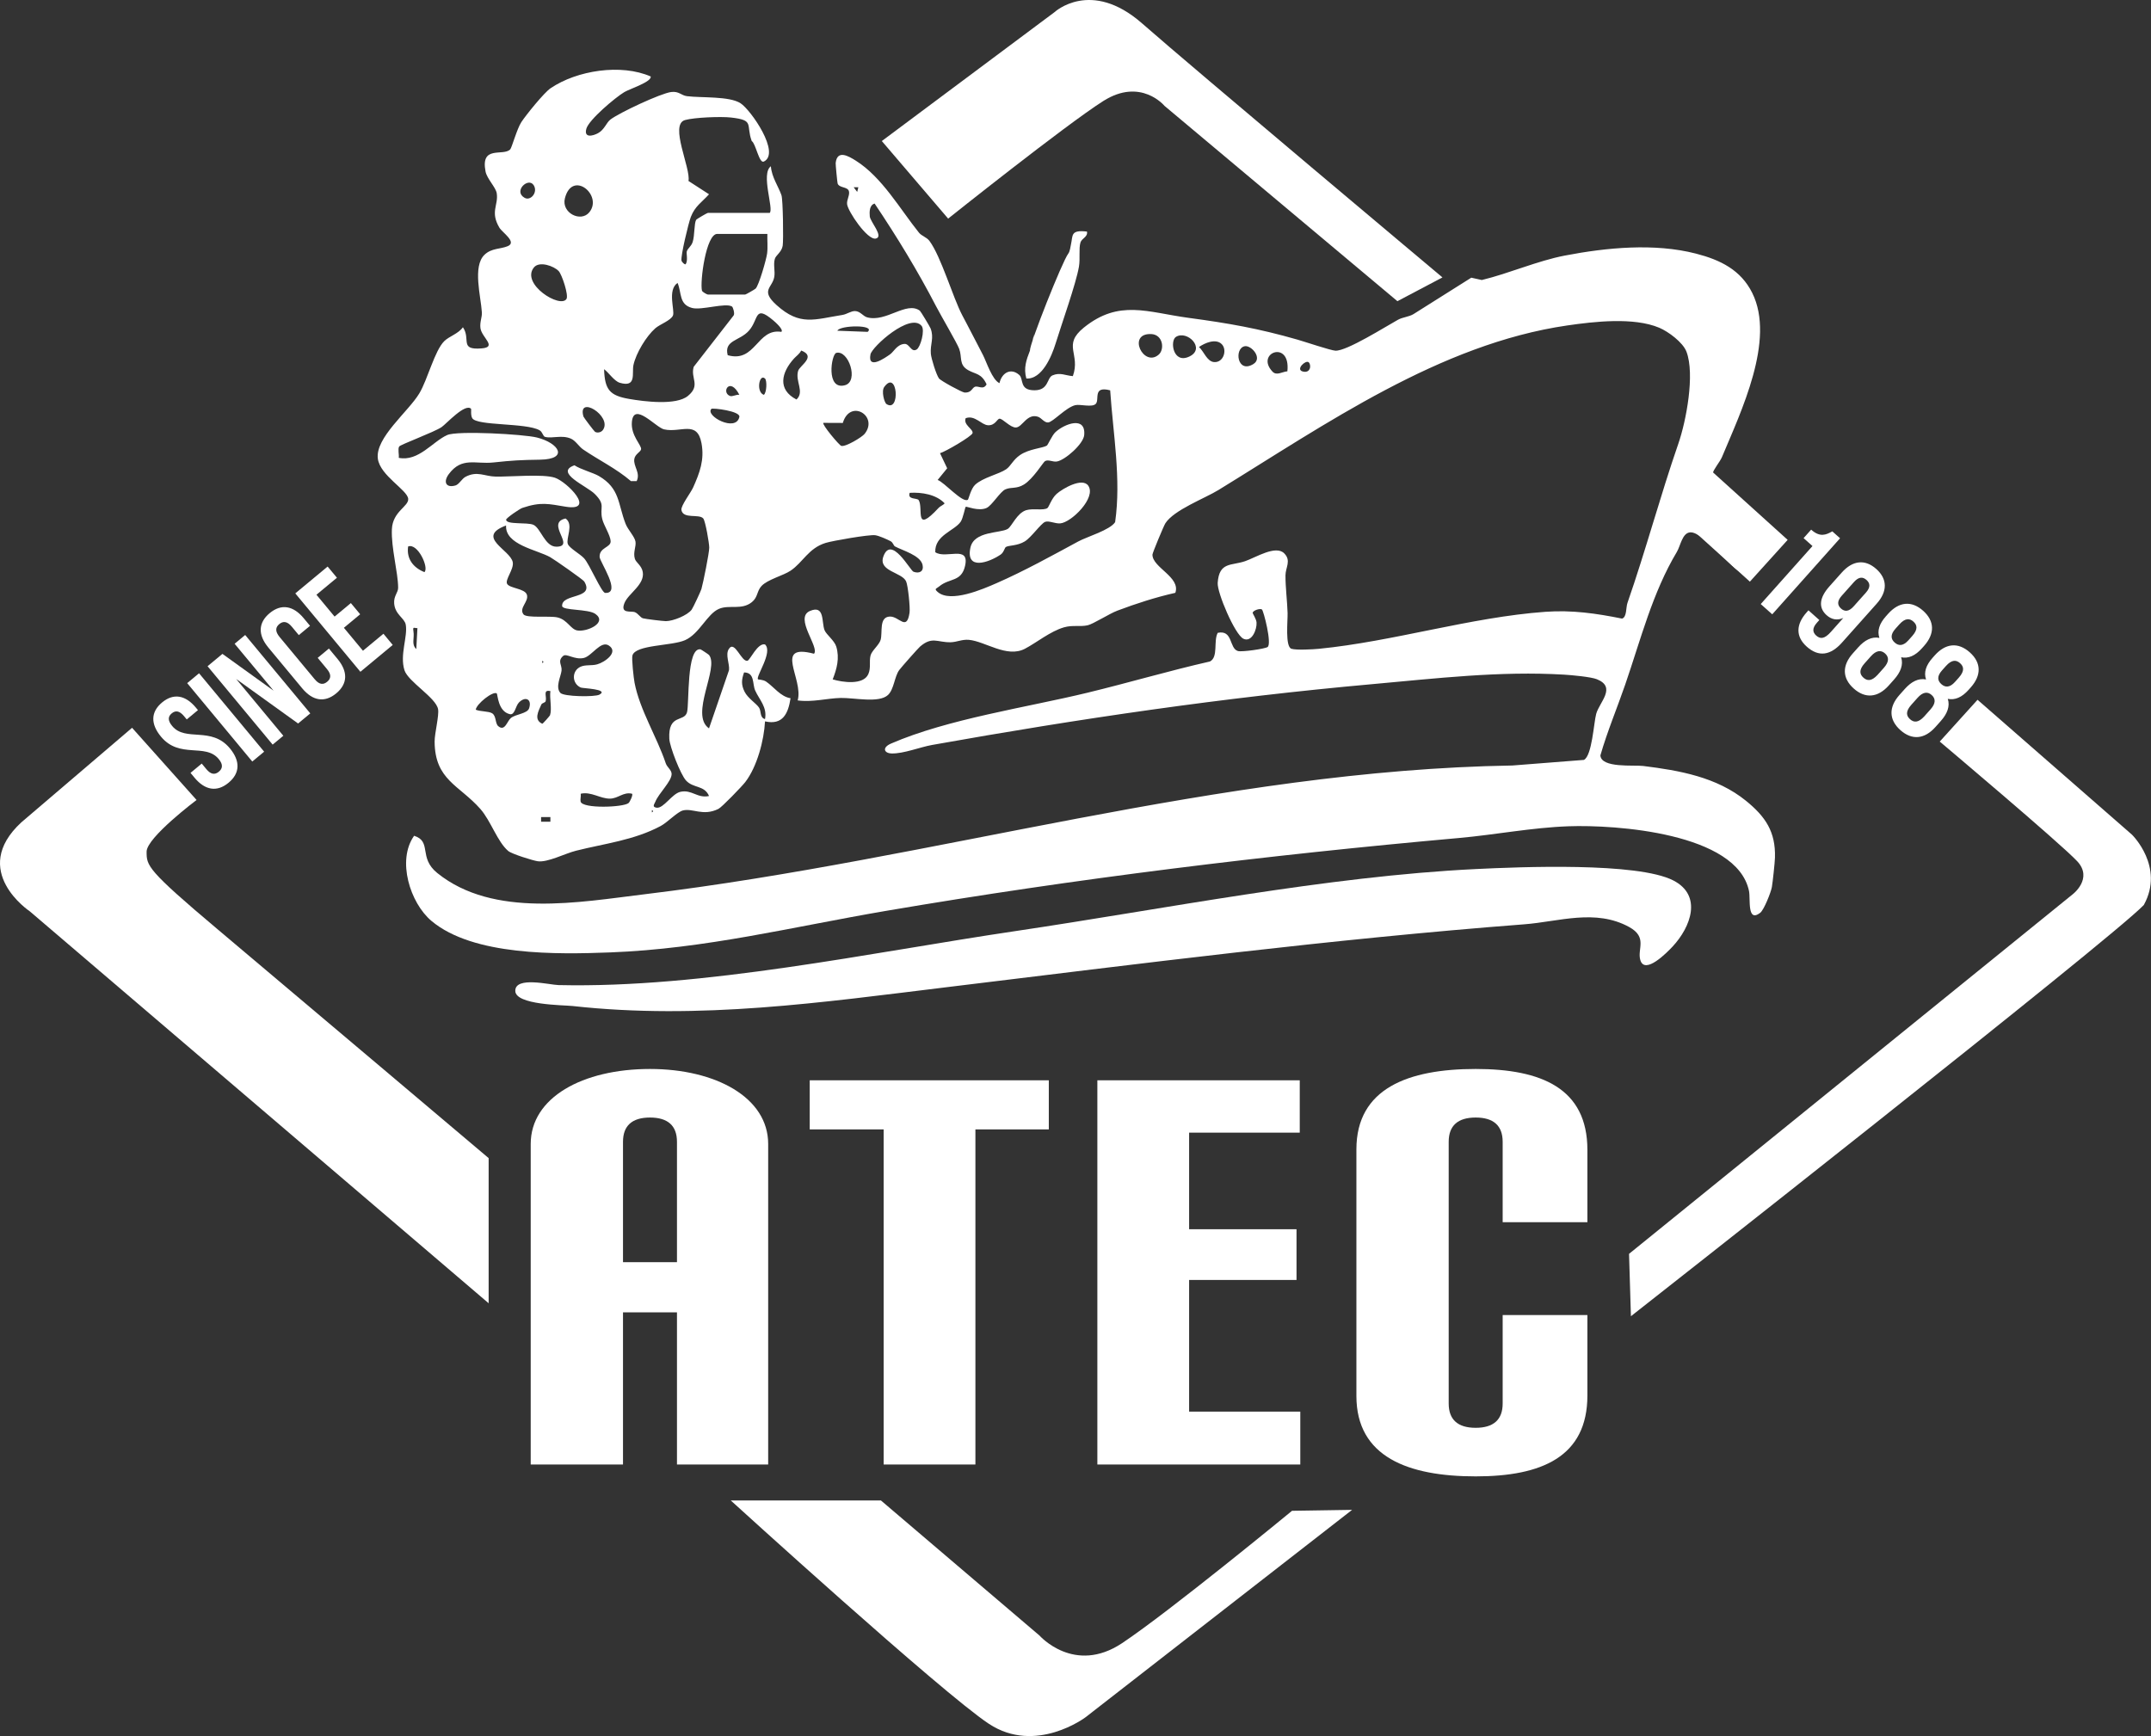 <?xml version="1.0" encoding="UTF-8" standalone="no"?>
<svg xmlns="http://www.w3.org/2000/svg" xmlns:xlink="http://www.w3.org/1999/xlink" xmlns:serif="http://www.serif.com/" width="100%" height="100%" viewBox="0 0 5680 4586" version="1.1" xml:space="preserve" style="fill-rule:evenodd;clip-rule:evenodd;stroke-linejoin:round;stroke-miterlimit:2;">
  <rect x="0" y="0" width="5680" height="4586" fill="#333333" stroke="none"/>
  <path d="M1453.4,2157.9l-24.583,-0l0,12.252l24.583,0l0,-12.252Zm268.008,-18.516l0,6.159c4.011,-2.057 4.011,-4.115 0,-6.159m-52.383,-43.086c-23.125,-5.547 -36.198,12.643 -58.333,12.943c-25.456,0.338 -49.844,-19.245 -77.187,-12.956c0.963,6.615 -1.641,15.104 -0.274,20.794c4.622,19.193 112.93,15.417 126.576,3.815c3.515,-2.994 12.382,-21.757 9.218,-24.596m-357.356,-264.935c-9.779,-7.096 -53.829,27.878 -55.352,43.047c11.927,5.117 33.633,3.659 43.073,9.336c11.601,6.979 7.708,26.888 16.38,34.18c17.63,14.804 23.36,-13.607 33.229,-21.589c12.761,-10.325 43.555,-11.458 48.229,-25.729c8.073,-24.661 -10.533,-32.513 -27.252,-14.896c-8.659,9.128 -10.547,33.386 -23.555,30.482c-31.862,-7.109 -31.966,-52.8 -34.752,-54.831m141.731,-6.133c-20.859,-4.466 -8.997,13.881 -12.448,26.459c-1.237,4.531 -9.492,4.479 -11.575,9.179c-7.721,17.526 -20.482,40.105 2.526,50.56c1.38,0.625 20.026,-20.95 20.508,-22.395c5.56,-16.889 -1.68,-45.053 0.989,-63.803m566.732,73.894c6.068,-31.81 -14.883,-50.677 -26.016,-75.56c-7.747,-17.305 -0.559,-47.383 -29.309,-47.617c-6.836,19.192 -7.956,32.226 1.354,50.95c8.515,17.136 30.377,30.547 38.047,41.745c6.536,9.557 1.38,26.823 15.924,30.482m-588.255,-154.011l-0,6.159c3.997,-2.044 3.997,-4.101 -0,-6.159m47.695,84.727c8.919,10.247 91.406,11.354 103.334,4.7c26.25,-14.648 -44.102,-16.458 -49.258,-18.698c-23.998,-10.468 -24.518,-44.7 -0.026,-55.221c13.099,-5.612 28.502,-1.979 43.242,-6.042c20.091,-5.533 57.969,-32.33 30.638,-49.869c-21.38,-13.724 -44.675,28.294 -66.107,33.046c-24.57,5.443 -45.521,-12.981 -54.219,-5.481c-16.263,14.036 -2.5,24.127 -4.336,39.023c-1.953,15.938 -16.822,42.982 -3.268,58.542m-377.304,-170.938c-7.67,0.625 -12.878,-5.677 -10.586,7.826c3.307,19.505 -6.146,34.544 7.565,47.552l3.021,-55.378Zm18.437,-147.89c12.813,-10.912 -17.422,-77.644 -43.021,-67.722c-4.7,32.722 13.789,56.042 43.021,67.722m215.651,-123.19c-81.927,30.703 11.589,64.309 17.656,97.031c3.477,18.685 -21.198,46.302 -14.804,57.291c6.888,11.836 46.875,12.11 52.057,28.399c5.911,18.503 -21.602,34.622 -9.115,51.81c7.956,10.95 68.92,3.307 90.196,8.372c26.159,6.237 34.401,31.433 52.239,34.388c25.768,4.258 79.792,-20.547 47.787,-43.607c-19.349,-13.945 -87.409,-8.411 -87.982,-21.119c-1.537,-33.75 87.24,-17.305 58.346,-64.714c-2.968,-4.87 -79.101,-58.138 -89.843,-64.14c-35.482,-19.831 -119.558,-32.618 -116.537,-83.711m1142.41,-46.706c4.479,-4.831 11.497,-6.511 15.664,-11.81c-22.383,-23.568 -60.547,-29.635 -92.266,-27.708c-6.627,19.049 19.74,12.747 23.763,19.336c13.269,21.692 -13.203,91.614 52.839,20.182m-195.534,-195.326c37.422,-47.083 -38.359,-93.593 -57.669,-28.763l-51.328,-0.234c-4.597,4.101 41.992,59.492 47.343,60.859c11.667,2.995 54.675,-23.086 61.654,-31.862m-404.7,-65.963c-17.396,18.268 64.739,62.734 73.828,21.38c3.45,-15.651 -71.016,-24.336 -73.828,-21.38m-634.571,-0.065c-15.325,-16.068 -65.534,39.869 -77.982,48.32c-19.661,13.346 -108.763,45.99 -111.953,51.263c-3.958,6.51 0.17,21.263 -1.028,29.844c52.174,10.442 89.284,-42.904 127.773,-60.17c27.214,-12.2 202.5,-2.174 237.031,6.459c58.594,14.661 85.026,57.474 7.891,58.581c-51.445,0.742 -72.435,1.94 -123.242,7.369c-46.862,5.013 -82.891,-15.403 -117.24,30.586c-15.482,20.729 -7.773,37.435 17.526,30.104c9.545,-2.76 16.797,-17.76 26.602,-22.903c30.898,-16.198 50.43,-1.068 79.075,-0.508c39.258,0.768 125.977,-7.5 157.084,3.073c31.966,10.872 109.765,89.635 28.346,76.458c-45.013,-7.291 -65.286,-13.463 -114.544,3.164c-7.24,2.448 -42.748,26.849 -42.787,31.016c-0.156,14.167 56.211,6.185 72.331,13.776c19.18,9.036 30.065,57.474 59.987,57.643c53.047,0.313 -29.883,-62.383 24.557,-74.466c22.513,15.326 0.235,53.268 6.081,67.552c4.557,11.12 32.357,26.094 42.852,37.578c14.856,16.237 46.106,91.016 55.755,91.459c44.31,2.031 -14.154,-81.901 -14.714,-94.961c-1.106,-25.612 30.144,-24.597 29.115,-41.927c-0.938,-15.743 -18.177,-41.784 -22.123,-58.047c-7.76,-32.11 10,-36.524 -19.804,-66.446c-20.886,-20.976 -107.904,-56.484 -53.646,-75.703c16.901,11.12 49.453,19.649 64.193,28.203c56.25,32.67 50.286,73.373 70.833,126.302c6.003,15.508 23.919,33.881 26.12,46.81c2.265,13.256 -6.823,28.217 -1.615,45.677c2.969,9.935 17.93,17.566 20.86,34.831c5.677,33.568 -38.23,56.524 -48.451,82.24c-11.68,29.414 17.982,19.635 27.995,24.049c8.971,3.946 13.633,13.802 21.133,16.042c5.833,1.745 52.942,7.487 60.481,7.461c18.737,-0.078 56.849,-15.104 68.086,-30.508c3.646,-5 23.946,-48.385 25.664,-54.414c4.688,-16.471 20.547,-94.661 20.638,-109.219c0.066,-11.497 -10.169,-70.586 -15.82,-77.096c-11.094,-12.826 -53.164,2.487 -57.656,-22.331c-1.992,-10.989 24.713,-45.469 31.002,-59.609c17.37,-38.985 30.183,-72.709 22.032,-116.745c-11.459,-61.849 -55,-26.563 -98.907,-36.602c-21.562,-4.934 -79.44,-73.385 -84.843,-20.468c-3.776,36.836 26.354,62.552 24.179,73.242c-1.484,7.239 -15.976,12.344 -17.89,25.794c-2.748,19.401 16.966,36.211 6.25,58.112l-15.026,0.091c-38.776,-33.281 -84.31,-55.104 -126.107,-83.502c-11.445,-7.774 -19.922,-23.386 -32.747,-28.855c-24.206,-10.338 -48.698,0.443 -68.008,-4.557c-5.547,-1.432 -6.433,-12.864 -14.492,-17.435c-35.704,-20.26 -165.547,-11.067 -177.8,-32.031c-4.648,-7.943 -2.135,-23.646 -3.047,-24.596m327.318,60.755c6.276,3.581 16.289,1.588 20.937,-5.078c25.339,-36.393 -68.242,-93.711 -51.549,-35.3c0.69,2.448 28.411,39.128 30.612,40.378m1360.31,-109.636c-46.692,-12.239 -27.734,23.803 -37.773,35.404c-9.128,10.573 -41.393,0.664 -54.284,3.724c-24.974,5.925 -58.659,44.609 -71.875,45.729c-9.844,0.834 -17.669,-12.057 -26.588,-15.039c-29.336,-9.818 -41.342,27.891 -58.49,28.32c-15.026,0.378 -34.935,-23.932 -43.372,-23.203c-6.211,0.547 -11.146,18.256 -30.196,17.266c-17.604,-0.911 -34.896,-27.695 -58.997,-18.607c-7.031,17.578 20.378,28.789 18.19,39.336c-1.732,8.425 -72.2,49.388 -85.977,53.112l18.946,39.844l-25.183,30.859c17.318,5.664 65.808,61.836 79.857,52.188c1.81,-1.25 7.813,-28.946 19.102,-39.492c20.547,-19.206 62.851,-27.8 82.109,-41.081c12.149,-8.373 17.748,-24.61 36.498,-37.422c23.971,-16.393 58.88,-18.008 70.677,-24.831c2.942,-1.705 13.789,-27.317 22.825,-35.69c23.229,-21.497 80.612,-44.023 75.925,7.8c-2.149,23.776 -51.029,66.536 -72.383,69.804c-10.677,1.641 -22.787,-6.185 -31.185,-0.95c-4.909,3.073 -31.146,46.784 -55.703,61.784c-19.766,12.07 -33.203,5.898 -48.88,12.721c-13.685,5.951 -35.456,42.565 -49.493,49.023c-21.21,9.74 -53.007,-4.674 -55.247,-2.981c-1.654,1.25 -6.966,30.286 -13.19,39.336c-16.875,24.544 -69.023,35.546 -67.175,80.599c27.722,18.906 91.042,-19.948 78.777,35.638c-9.662,43.75 -41.433,31.927 -68.49,54.791c-7.435,6.289 -14.18,5.586 -3.958,14.518c33.997,29.727 119.153,-7.291 155.442,-23.203c73.659,-32.278 145.052,-71.94 216.159,-110.338c23.216,-12.539 83.451,-29.896 97.005,-50.847c16.342,-114.062 -5.403,-233.007 -13.073,-348.112m-979.166,11.888c-25.209,-49.14 -48.763,-6.341 -24.844,2.956c6.563,2.565 16.849,-4.492 24.844,-2.956m388.515,24.362c37.097,24.154 29.323,-93.541 -6.002,-45.078c-8.047,11.029 0.221,41.315 6.002,45.078m-320.833,-67.395c-15.286,-14.076 -24.219,36.158 -2.969,43.073c7.683,-6.602 8.503,-37.982 2.969,-43.073m1435.42,-43.112c-8.021,-6.341 -35.183,19.388 -15.3,24.544c21.224,5.521 23.008,-18.425 15.3,-24.544m-1247.25,-24.636c-13.021,3.425 -28.138,99.558 23.164,85.365c37.005,-10.235 9.31,-93.919 -23.164,-85.365m1191.22,48.672c9.128,-84.609 -85.872,-48.841 -39.388,0.729c11.042,11.771 25.417,0.391 39.388,-0.729m-1302.77,-33.776c-33.23,36.537 -44.584,81.966 6.536,108.242c22.031,-20.455 -4.062,-48.138 4.388,-75.729c4.284,-13.997 48.985,-37.904 8.073,-53.62c-4.661,9.271 -13.047,14.558 -18.997,21.107m1190.29,-32.487c-28.346,5.208 -20.338,73.294 22.565,47.201c25.547,-15.547 -5.351,-50.365 -22.565,-47.201m-60.911,-5.56c-15.756,-15.599 -44.506,-3.138 -60.039,7.669c12.695,10.99 21.002,38.282 39.856,39.766c25.248,1.992 35.339,-32.448 20.183,-47.435m-120.808,-19.114c-16.523,10.351 -7.76,73.32 36.133,51.536c42.826,-21.263 -6.627,-70.013 -36.133,-51.536m-45.547,46.862c16.12,-14.037 11.303,-52.995 -19.843,-54.284c-64.714,-2.683 -20.274,89.232 19.843,54.284m-768.528,-60.105c22.07,-19.427 -73.581,-17.929 -80.026,-3.02l80.026,3.02Zm59.336,59.258c9.427,-6.614 17.851,-25.612 37.357,-27.448c14.127,-1.328 18.046,23.985 32.89,14.623c10,-6.302 22.279,-50.847 12.813,-62.24c-30.052,-36.12 -131.081,55.182 -134.961,75.274c-8.177,42.278 39.075,8.802 51.901,-0.209m-287.266,-59.258c6.914,-5.859 -16.758,-26.432 -21.719,-30.599c-50.416,-42.382 -37.083,-2.33 -64.231,27.813c-24.44,27.122 -66.042,24.466 -55.73,64.427c73.855,20.964 77.058,-71.836 141.68,-61.641m-130.273,-66.901c-16.771,-10.664 -80.209,10.352 -105.313,3.829c-35.169,-9.141 -27.239,-39.662 -38.489,-66.237c-27.735,19.036 -6.667,72.721 -12.149,86.067c-5.429,13.177 -34.674,23.255 -46.64,33.802c-23.985,21.133 -50.769,65.534 -57.67,96.901c-4.687,21.302 9.232,60.482 -36.198,46.967c-14.778,-4.402 -29.401,-27.344 -41.367,-35.808c1.836,54.141 14.727,69.636 66.172,78.529c39.87,6.888 124.089,17.708 155.274,-7.995c34.335,-28.294 6.041,-46.758 15.26,-76.914l105.391,-135.56c3.684,-5.13 -1.771,-21.992 -4.271,-23.581m-437.136,-20.026c6.133,-9.817 -11.927,-64.336 -20.534,-73.567c-12.434,-13.36 -51.289,-27.409 -65.599,-9.467c-34.921,43.803 69.922,108.972 86.133,83.034m530.482,-171.784l-132.448,0c-29.505,0 -45.924,126.081 -40.26,149.805c0.885,3.659 13.593,10.365 15.612,10.365l98.567,-0c1.576,-0 25.039,-13.412 27.448,-15.677c8.581,-8.099 28.386,-77.019 30.391,-92.8c2.174,-17.109 0.104,-34.583 0.69,-51.693m240.221,-123.177l-12.291,0.026l9.271,12.24l3.02,-12.266Zm-710.273,65.925c36.38,-45.091 -45.404,-112.748 -64.622,-36.667c-9.701,38.425 42.226,64.414 64.622,36.667m-146.862,-71.172c-14.023,-22.734 -55.117,15.768 -24.062,33.151c15.781,8.841 35.664,-14.323 24.062,-33.151m2475.72,244.049l27.774,6.159c72.174,-17.448 146.536,-50.573 219.01,-64.518c110.495,-21.25 236.901,-33.489 346.549,-5.208c63.972,16.497 118.308,42.799 148.62,103.945c61.641,124.271 -29.791,313.203 -80.026,433.464c-4.974,11.914 -23.698,34.453 -23.75,41.953c-0.091,14.023 105.235,103.385 124.232,120.169c15.872,14.036 50.026,21.328 42.227,54.063c-5.365,22.526 -67.045,90.325 -91.263,87.786c-21.407,-2.24 -100.43,-107.969 -135.443,-105.221c-20.977,1.653 -25.248,35.169 -35.143,51.718c-64.362,107.67 -95.17,230.743 -136.342,350.339c-21.432,62.266 -47.265,123.516 -65.52,186.966c1.81,34.18 88.502,24.961 112.838,27.969c95.82,11.836 194.154,29.193 271.524,91.94c51.536,41.784 78.619,81.888 76.601,150.143c-0.377,12.917 -5.807,64.18 -8.164,77.813c-2.331,13.463 -20.859,60.416 -30.846,67.994c-35.274,26.771 -25.222,-36.862 -29.518,-57.604c-31.915,-153.854 -353.191,-175.403 -476.342,-171.015c-97.018,3.45 -193.359,22.382 -289.362,30.963c-508.059,45.417 -1011.55,106.953 -1513.83,192.604c-246.51,42.032 -475.377,100.078 -728.203,109.61c-138.646,5.221 -361.185,9.687 -471.601,-83.347c-56.107,-47.278 -91.758,-159.674 -45.638,-224.739c47.903,15.182 10.559,57.578 61.132,98.359c148.62,119.844 376.185,76.758 548.75,55.951c764.519,-92.227 1515.72,-327.227 2290.51,-339.909l188.607,-14.753c21.471,-10.794 26.081,-98.385 32.435,-121.575c8.502,-31.055 54.349,-70.261 1.862,-91.485c-15.56,-6.289 -66.784,-10.924 -86.458,-12.109c-169.597,-10.156 -338.008,9.961 -505.365,24.961c-396.38,35.508 -773.737,91.146 -1163.74,160.729c-31.888,5.703 -75.508,23.307 -106.81,22.448c-19.987,-0.547 -25.924,-15.547 -1.588,-26.12c149.908,-65.117 358.19,-95.39 518.697,-134.297c108.034,-26.185 215.118,-57.864 323.607,-82.539c22.5,-11.953 8.672,-54.023 20.404,-75.625c40.625,-8.593 29.674,40.886 53.333,48.047c9.974,3.021 71.328,-5.703 78.347,-10.573c12.031,-8.32 -10.743,-96.406 -14.987,-99.245c-5.235,-3.489 -24.076,2.722 -24.415,9.154c-0.104,1.966 9.571,15.651 10.248,25.508c1.224,18.112 -12.604,53.502 -34.857,42.617c-22.331,-10.937 -69.492,-121.667 -67.747,-147.409c3.828,-56.302 36.185,-44.804 72.513,-57.383c28.333,-9.804 80.651,-43.242 103.151,-20.651c19.206,19.271 3.437,37.227 3.32,58.151c-0.169,30.378 4.622,68.698 5.586,99.31c0.638,19.844 -6.927,88.985 10.13,94.558c12.331,4.036 56.693,1.653 72.331,0.117c197.344,-19.453 400.755,-83.477 598.385,-97.735c70.052,-5.052 134.349,4.193 202.37,17.956c12.956,-4.206 9.857,-28.789 14.297,-41.549c48.49,-139.336 86.445,-282.24 134.245,-420.183c21.002,-60.56 44.088,-183.698 21.575,-243.073c-9.453,-24.908 -48.151,-53.372 -72.096,-63.437c-67.24,-28.242 -171.38,-16.38 -243.372,-5.872c-335.821,49.01 -638.256,261.354 -920.638,434.648c-35.795,21.966 -117.631,52.63 -140.052,87.891c-4.323,6.796 -34.011,78.138 -34.024,82.604c-0.156,34.401 74.974,59.166 60.43,100.924c-52.031,11.68 -103.125,28.255 -153.112,47.071c-21.237,7.994 -63.789,35.403 -78.412,38.632c-20.065,4.44 -39.7,-1.132 -62.356,5.391c-36.316,10.456 -72.318,40.43 -103.464,56.693c-47.578,24.83 -104.557,-19.675 -147.839,-23.633c-18.046,-1.654 -31.822,6.107 -48.45,6.393c-35,0.599 -48.503,-16.172 -80.547,11.485c-5.378,4.648 -50.065,55.286 -54.935,61.966c-12.591,17.252 -13.763,51.106 -29.739,65.872c-24.011,22.162 -89.141,6.992 -124.701,7.773c-36.38,0.795 -75.43,11.98 -113.698,6.485c16.133,-56.771 -65.456,-151.784 43.112,-123.268c15.43,-16.693 -52.969,-94.844 -10.781,-112.917c40.078,-17.161 30.221,30.469 38.789,51.094c4.687,11.302 26.094,27.187 30.82,43.086c9.089,30.573 1.472,58.385 -9.492,86.458c25.768,7.799 80.807,15.742 94.01,-13.724c7.605,-16.966 1.797,-33.346 5.99,-49.44c3.359,-12.943 22.604,-27.5 26.576,-41.185c5.703,-19.661 -4.935,-60.143 24.049,-61.562c24.792,-1.211 44.805,40.052 52.305,-10.027c2.018,-13.411 -4.037,-71.458 -8.959,-82.669c-10.885,-24.791 -74.466,-26.341 -60.104,-66.028c20.808,-57.435 70.664,37.252 79.636,40.442c16.028,5.716 27.604,-1.536 23.802,-18.229c-5.755,-25.299 -52.761,-37.851 -72.787,-48.685c-4.101,-2.226 -4.7,-10.26 -12.07,-14.088c-9.766,-5.052 -30.065,-14.115 -40.143,-15.521c-15.925,-2.214 -112.526,14.635 -130.899,20.299c-45.494,14.011 -59.622,51.211 -92.825,73.516c-19.18,12.878 -60.651,23.06 -76.641,40.404c-12.578,13.645 -9.14,29.349 -25.312,42.448c-27.11,21.94 -59.427,6.119 -86.927,17.799c-31.42,13.359 -51.537,66.042 -89.727,82.773c-35.286,15.443 -130.13,11.667 -138.724,40.118c-2.604,8.645 3.281,60.533 5.534,72.239c13.971,72.318 58.516,141.693 82.539,213.125c3.294,9.779 15.065,17.253 15.352,27.461c0.559,19.557 -34.102,51.159 -43.112,73.945c-2.409,6.094 -9.493,13.698 3.437,15.495c18.451,2.565 40.729,-36.992 62.839,-41.927c30.247,-6.745 44.882,17.878 75.651,11.042c-12.461,-29.128 -41.107,-19.688 -60.703,-40.873c-14.349,-15.507 -43.152,-89.231 -44.219,-110.299c-3.412,-66.771 39.245,-43.047 46.784,-69.974c6.158,-22.005 -1.823,-171.992 35.52,-166.237c1.342,0.208 21.12,13.177 22.5,14.857c27.774,33.971 -51.901,157.838 0.04,193.932l52.799,-153.737c2.135,-16.549 -10.339,-40.651 -0.534,-55.911c15.781,-24.61 33.034,35.091 49.375,31.002c6.966,-1.745 26.55,-47.656 46.224,-43.086c21.979,20.17 -25.364,85.287 -18.437,92.305c0.781,0.794 13.151,0.234 21.614,6.003c20.222,13.789 37.722,39.544 64.271,43.802c-6.029,39.896 -20.208,71.823 -67.422,61.119c-2.591,50.027 -20.976,119.909 -52.187,160.352c-8.399,10.898 -61.628,66.263 -70.873,70.82c-40.898,20.144 -67.747,-2.669 -93.958,4.154c-14.414,3.75 -40.951,31.602 -58.177,40.833c-70.625,37.878 -148.151,46.354 -224.037,65.495c-29.531,7.448 -74.843,31.445 -100.937,27.748c-12.852,-1.81 -68.685,-19.31 -77.839,-27.071c-28.711,-24.323 -46.002,-79.7 -73.711,-111.094c-55.924,-63.32 -120.039,-76.197 -120.716,-177.799c-0.143,-22.044 12.227,-68.763 9.089,-85.82c-5.573,-30.326 -79.18,-72.552 -88.737,-102.774c-12.826,-40.586 9.023,-88.502 3.437,-120.234c-3.086,-17.578 -28.58,-26.602 -30.638,-56.458c-1.354,-19.675 10.586,-28.269 10.521,-41.146c-0.208,-40.86 -18.607,-104.74 -16.523,-154.323c2.005,-47.722 45.143,-60.326 43.086,-80.677c-2.37,-23.412 -73.907,-60.977 -80.105,-105.508c-7.708,-55.378 80.743,-124.596 109.61,-172.995c21.94,-36.784 40.156,-112.226 65.638,-137.656c12.982,-12.956 37.604,-19.74 49.323,-36.797c21.745,31.602 -10.43,60.638 49.349,55.872c42.396,-3.385 0.338,-28.58 -3.021,-53.346c-2.175,-15.99 4.518,-28.776 3.75,-41.667c-2.487,-41.627 -25.065,-121.406 6.836,-152.187c18.815,-18.151 42.37,-14.623 61.667,-22.891c24.869,-10.664 -14.792,-36.133 -22.188,-48.633c-25.078,-42.408 -2.187,-59.14 -7.07,-91.015c-2.37,-15.547 -25.834,-38.36 -29.545,-57.383c-13.776,-70.547 46.485,-39.466 65.118,-58.451c4.218,-4.283 17.721,-54.244 29.479,-72.161c12.422,-18.919 59.778,-77.565 77.031,-89.297c69.922,-47.526 186.484,-65.325 264.466,-31.12c3.177,14.128 -55.26,32.683 -69.57,41.198c-23.542,13.985 -93.75,73.034 -100.352,96.901c-6.81,24.623 16.315,19.362 30.482,11.862c17.24,-9.14 22.253,-27.982 33.125,-36.263c23.555,-17.929 132.122,-68.984 160.391,-72.669c20.521,-2.656 26.549,9.049 41.744,10.977c38.165,4.83 111.928,-0.521 141.433,18.71c27.76,18.086 106.64,132.227 61.471,153.998c-12.448,6.002 -21.354,-48.242 -31.94,-54.154c-15.911,-43.932 8.372,-55.052 -54.883,-62.187c-26.445,-2.982 -96.419,-0.352 -121.328,6.731c-41.849,11.902 15.755,127.422 9.206,160.847l54.271,35.156c-19.011,21.042 -37.058,31.341 -48.008,59.701c-6.289,16.276 -26.979,102.734 -24.714,115.182c0.782,4.297 8.672,11.693 11.042,9.831c6.562,-9.454 1.289,-28.802 2.969,-33.881c2.825,-8.619 11.758,-13.138 15.495,-24.765c5.559,-17.266 3.658,-49.154 9.205,-58.516c1.354,-2.278 29.128,-18.359 30.925,-18.359l163.255,-0c11.484,-10.052 -24.206,-103.477 3.112,-123.177c2.239,29.166 20.195,53.541 28.008,76.627c4.01,11.888 5.468,119.623 3.242,133.164c-2.839,17.266 -17.8,24.779 -20.768,34.779c-4.506,15.169 1.211,32.435 -1.498,47.773c-5.156,29.167 -37.617,34.948 6.172,74.375c62.123,55.938 99.909,37.605 174.102,25.886c11.002,-1.745 22.343,-10.3 32.617,-10.169c14.219,0.182 21.419,13.528 32.122,16.484c50.599,14.023 103.62,-43.32 139.349,-17.526c2.227,1.601 26.706,42.331 28.451,46.94c9.674,25.469 -1.459,41.432 0.638,66.732c1.068,12.943 14.258,55.156 21.393,65.182c4.453,6.276 61.146,37.136 67.969,37.448c18.177,0.833 19.401,-12.279 26.914,-15.208c9.088,-3.542 22.278,9.505 30.963,-6.511c-13.724,-29.57 -28.776,-26.185 -48.658,-37.474c-25.248,-14.31 -15.326,-33.854 -23.75,-56.341c-5.886,-15.742 -48.086,-87.526 -60.678,-111.81c-48.71,-93.932 -103.645,-184.036 -162.578,-271.81c-13.815,3.776 -13.945,22.24 -12.773,34.037c1.419,14.271 37.799,53.607 15.846,58.359c-22.161,4.792 -73.45,-71.627 -75.755,-90.651c-1.432,-11.81 7.93,-24.765 4.675,-34.857c-3.816,-11.796 -25.665,-7.76 -29.727,-20c-0.846,-2.578 -5.508,-50.234 -5.117,-53.919c3.828,-36.002 33.802,-18.476 53.073,-6.354c69.479,43.672 117.122,128.424 166.953,190.352c6.966,8.658 20.169,11.692 27.604,21.679c30.898,41.576 61.602,148.88 86.745,196.628c19.401,36.862 -4.531,-9.102 41.601,79.57c9.909,18.841 0,0 13.269,25.729c9.088,17.604 23.919,64.948 43.307,73.737c5.833,-26.862 29.635,-41.81 52.383,-21.549c11.992,10.69 -0.703,40.39 40,40.364c38.229,-0.039 32.356,-32.825 47.578,-39.349c20.312,-8.698 33.906,0.495 53.802,1.954c21.068,-59.011 -28.646,-81.615 29.049,-128.178c93.099,-75.13 167.917,-40.338 276.211,-25.755c106.276,14.297 184.662,27.995 287.526,57.435c19.766,5.664 88.243,28.75 100.612,29.323c29.753,1.38 133.06,-64.023 165.104,-81.667c12.527,-6.901 28.451,-7.552 40.678,-14.739" style="fill:#fff;fill-rule:nonzero;"></path>
  <path d="M3897.83,2295.19c116.367,-5.664 426.12,-18.451 520.716,30.104c77.604,39.844 46.12,123.112 -1.823,174.609c-14.036,15.078 -73.541,75.977 -85.299,35.482c-8.438,-29.049 20,-60.026 -29.623,-87.188c-88.906,-48.658 -185.572,-14.036 -276.497,-7.057c-509.44,39.089 -1016.09,104.18 -1522.23,165.716c-332.917,40.482 -654.349,87.266 -991.198,50.078c-23.529,-2.591 -151.016,-2.33 -151.185,-40.039c-0.17,-39.049 90.742,-15.768 114.049,-15.234c382.722,8.789 823.334,-85.781 1206.98,-142.656c392.774,-58.229 821.328,-144.623 1216.11,-163.815" style="fill:#fff;fill-rule:nonzero;"></path>
  <path d="M2870.3,611.641c2.787,14.284 -13.919,17.591 -17.226,28.906c-4.818,16.471 -0.352,42.513 -3.972,63.802c-7.604,44.597 -46.185,152.643 -61.718,203.177c-10.261,33.36 -35.86,94.662 -77.175,92.188c-7.721,-27.865 -0.052,-48.998 9.466,-73.646c4.232,-10.964 7.67,-31.107 10.091,-40.443c3.373,-13.021 -9.205,52.904 -10.091,40.443c-1.25,-17.591 85.925,-236.706 101.263,-256.289c4.479,-5.729 5.716,-18.281 7.149,-24.518c5.325,-23.269 -1.875,-38.868 42.213,-33.62" style="fill:#fff;fill-rule:nonzero;"></path>
  <path d="M2656.08,1444.67c-3.19,1.888 -5.352,14.31 -13.737,19.987c-31.549,21.393 -92.669,42.591 -79.857,-18.138c9.414,-44.557 78.269,-37.656 98.347,-49.505c11.093,-6.55 24.153,-41.823 48.971,-49.584c17.383,-5.429 45.768,1.472 56.042,-5.573c3.893,-2.656 10.872,-25.507 24.205,-37.395c15.573,-13.881 67.995,-44.48 83.698,-21.641c21.823,31.719 -44.856,97.214 -74.166,99.479c-13.581,1.055 -30.287,-7.93 -39.987,-3.919c-11.42,4.739 -36.276,40.976 -53.555,51.523c-19.805,12.084 -41.849,9.974 -49.961,14.766" style="fill:#fff;fill-rule:nonzero;"></path>
  <path d="M4720.54,1425.82l-236.78,-214.015l-99.769,110.383l236.779,214.015l99.77,-110.383Z" style="fill:#fff;"></path>
  <path d="M428.012,1855.21c30.456,-25.286 61.823,-19.349 89.323,13.776l5.404,6.497l-29.609,24.584l-7.11,-8.555c-12.278,-14.805 -22.63,-15.69 -32.591,-7.422c-9.974,8.268 -10.989,18.607 1.276,33.412c35.365,42.578 103.19,-0.235 152.305,58.932c27.5,33.138 27.291,65.312 -3.451,90.82c-30.755,25.521 -62.409,19.831 -89.909,-13.307l-10.559,-12.721l29.609,-24.571l12.266,14.779c12.291,14.792 22.955,14.922 32.929,6.654c9.961,-8.269 11.81,-18.802 -0.482,-33.581c-35.351,-42.591 -103.19,0.221 -152.304,-58.945c-27.5,-33.138 -27.552,-65.066 2.903,-90.352" style="fill:#fff;fill-rule:nonzero;"></path>
  <path d="M697.499,1985.25l-171.862,-207.079l-31.341,26.011l171.863,207.078l31.34,-26.01Z" style="fill:#fff;"></path>
  <path d="M623.666,1793.22l124.492,149.974l-28.177,23.398l-171.901,-207.057l39.297,-32.617l135.052,97.226l-102.891,-123.932l27.891,-23.151l171.888,207.044l-32.161,26.706l-163.49,-117.591Z" style="fill:#fff;fill-rule:nonzero;"></path>
  <path d="M868.51,1712.87l22.838,27.5c27.5,33.151 27.279,65.299 -3.463,90.82c-30.742,25.534 -62.396,19.831 -89.896,-13.307l-89.388,-107.683c-27.5,-33.125 -27.279,-65.286 3.464,-90.807c30.742,-25.521 62.395,-19.818 89.895,13.307l16.706,20.118l-29.609,24.57l-18.412,-22.175c-12.278,-14.804 -23.203,-15.208 -33.164,-6.94c-9.974,8.269 -11.562,19.076 0.716,33.881l92.813,111.796c12.291,14.792 22.969,14.935 32.93,6.654c9.96,-8.268 11.809,-18.802 -0.482,-33.581l-24.545,-29.583l29.597,-24.57Z" style="fill:#fff;fill-rule:nonzero;"></path>
  <path d="M883.523,1628.45l42.982,-35.677l24.557,29.583l-42.982,35.677l50.339,60.638l54.088,-44.895l24.558,29.583l-85.404,70.885l-171.888,-207.057l85.39,-70.885l24.558,29.557l-54.089,44.896l47.891,57.695Z" style="fill:#fff;fill-rule:nonzero;"></path>
  <path d="M4782.55,1398.82c23.477,20.924 39.219,13.841 55.938,4.531l20.429,18.229l-179.101,200.859l-30.378,-27.07l136.641,-153.242l-23.477,-20.925l19.948,-22.382Z" style="fill:#fff;fill-rule:nonzero;"></path>
  <path d="M4894.83,1601.42l32.239,-36.146c12.787,-14.349 11.329,-24.935 1.667,-33.568c-9.674,-8.607 -20.365,-8.854 -33.151,5.495l-32.24,36.146c-12.786,14.349 -11.575,25.221 -1.901,33.841c9.662,8.62 20.599,8.58 33.386,-5.768m-30.781,95.664c-30.196,33.854 -61.472,38.932 -92.956,10.859c-29.818,-26.576 -28.906,-58.737 -0.248,-90.872l4.61,-5.17l28.724,25.612l-6.393,7.175c-12.8,14.349 -11.602,25.208 -1.941,33.828c10.782,9.596 21.719,9.57 38.868,-9.662l32.734,-36.731c-15.482,6.797 -30.482,4.752 -44.01,-7.318c-22.37,-19.935 -19.115,-46.393 7.239,-75.951l32.748,-36.731c28.658,-32.136 61.315,-35.977 91.145,-9.388c29.818,26.588 29.727,59.479 1.068,91.627l-91.588,102.722Z" style="fill:#fff;fill-rule:nonzero;"></path>
  <path d="M5005.11,1660.6c-14.336,16.068 -11.758,27.631 -1.823,36.498c9.674,8.62 21.719,10.104 36.054,-5.977l9.987,-11.185c16.12,-18.073 13.021,-29.609 3.347,-38.216c-9.662,-8.62 -21.459,-10.39 -37.578,7.696l-9.987,11.184Zm-84.453,129.18c9.661,8.62 21.184,10.143 37.33,-7.396l16.628,-18.659c14.062,-15.781 13.867,-28.32 3.099,-37.929c-10.781,-9.597 -23.268,-8.373 -37.331,7.409l-16.627,18.645c-15.873,17.8 -12.774,29.31 -3.099,37.93m-25.586,28.698c-30.664,-27.331 -31.12,-60.716 -2.474,-92.852l14.075,-15.781c17.149,-19.219 35.964,-29.219 56.146,-25.143c-6.302,-18.503 -0.365,-37.409 17.292,-57.214l5.625,-6.302c28.659,-32.148 61.875,-35.494 92.526,-8.164c30.651,27.331 31.12,60.716 2.461,92.865l-5.625,6.302c-17.657,19.805 -36.029,27.617 -54.857,23.711c6.341,19.57 -1.432,39.427 -18.581,58.646l-14.075,15.781c-28.646,32.135 -61.875,35.482 -92.513,8.151" style="fill:#fff;fill-rule:nonzero;"></path>
  <path d="M5128.25,1770.4c-14.336,16.068 -11.745,27.63 -1.81,36.497c9.674,8.62 21.719,10.104 36.054,-5.976l9.974,-11.185c16.133,-18.073 13.021,-29.61 3.36,-38.216c-9.675,-8.62 -21.472,-10.391 -37.591,7.695l-9.987,11.185Zm-84.44,129.18c9.661,8.619 21.184,10.143 37.33,-7.396l16.628,-18.659c14.062,-15.781 13.854,-28.333 3.086,-37.93c-10.768,-9.596 -23.268,-8.372 -37.331,7.409l-16.627,18.646c-15.873,17.799 -12.774,29.31 -3.086,37.93m-25.586,28.698c-30.664,-27.331 -31.133,-60.717 -2.487,-92.852l14.075,-15.781c17.149,-19.232 35.964,-29.219 56.146,-25.157c-6.302,-18.502 -0.365,-37.395 17.292,-57.2l5.625,-6.315c28.659,-32.136 61.888,-35.482 92.539,-8.151c30.651,27.331 31.12,60.716 2.461,92.851l-5.625,6.315c-17.657,19.792 -36.042,27.618 -54.857,23.711c6.328,19.571 -1.432,39.414 -18.581,58.646l-14.075,15.781c-28.646,32.136 -61.875,35.482 -92.513,8.152" style="fill:#fff;fill-rule:nonzero;"></path>
  <path d="M1787.63,3015.62c-0,-42.747 -24.232,-64.127 -71.263,-64.127c-47.018,-0 -71.25,21.38 -71.25,64.127l-0,317.813l142.513,-0l-0,-317.813Zm-0,852.24l-0,-401.888l-142.513,-0l-0,401.888l-243.711,-0l-0,-846.537c-0,-122.565 136.823,-198.086 314.961,-198.086c173.867,0 312.109,75.521 312.109,198.086l0,846.537l-240.846,-0Z" style="fill:#fff;fill-rule:nonzero;"></path>
  <path d="M2333.42,3867.86l-0,-885.026l-195.248,0l0,-129.687l631.341,-0l0,129.687l-193.828,0l0,885.026l-242.265,0Z" style="fill:#fff;fill-rule:nonzero;"></path>
  <path d="M2897.73,3867.86l0,-1014.71l534.427,-0l0,138.242l-292.148,-0l-0,255.104l283.607,0l-0,133.958l-283.607,0l-0,347.735l293.581,-0l-0,139.674l-535.86,0Z" style="fill:#fff;fill-rule:nonzero;"></path>
  <path d="M3967.99,3473.09l223.75,-0l0,212.356c0,162.461 -121.146,213.776 -295.013,213.776c-178.138,0 -314.961,-51.315 -314.961,-212.356l0,-651.303c0,-161.028 136.823,-212.33 314.961,-212.33c173.867,-0 295.013,51.302 295.013,213.763l0,190.976l-223.75,0l0,-212.356c0,-42.748 -24.232,-64.128 -71.263,-64.128c-47.031,-0 -71.25,21.38 -71.25,64.128l0,691.197c0,42.761 24.219,64.141 71.25,64.141c47.031,0 71.263,-21.38 71.263,-64.141l0,-233.723Z" style="fill:#fff;fill-rule:nonzero;"></path>
  <path d="M5122.17,1958.54l99.766,-110.378l407.851,356.289c0,0 87.045,84.909 31.224,185.664c-85.26,89.818 -1354.35,1086.12 -1354.35,1086.12l-4.948,-164.74l1171.52,-949.635c-0,-0 54.687,-41.419 11.953,-87.214c-44.206,-47.369 -363.021,-316.106 -363.021,-316.106" style="fill:#fff;fill-rule:nonzero;"></path>
  <path d="M2328.55,372.483l456.029,-340.364c-0,-0 95.833,-89.219 231.315,29.739c135.481,118.959 793.086,670.821 793.086,670.821l-118.959,62.786l-614.922,-515.781c0,-0 -62.513,-75.729 -161.64,-12.943c-99.141,62.787 -409.766,310.625 -409.766,310.625l-175.143,-204.883Z" style="fill:#fff;fill-rule:nonzero;"></path>
  <path d="M56.389,2171.82c-138.789,128.06 22.304,235.078 22.304,235.078l1211.62,1035.08l-0,-383.334c-0,0 -526.458,-444.948 -714.818,-603.554c-188.359,-158.62 -188.359,-168.542 -188.359,-205.821c-0,-37.278 131.914,-136.471 131.914,-136.471l-170.313,-190.664l-292.343,249.687Z" style="fill:#fff;fill-rule:nonzero;"></path>
  <path d="M1929.71,3962.86l396.55,0l418.841,356.888c-0,0 91.706,104.102 218.099,19.831c126.406,-84.271 448.594,-349.453 448.594,-349.453l158.619,-2.487l-703.867,547.734c0,0 -131.354,99.141 -255.273,17.344c-123.919,-81.784 -681.563,-589.857 -681.563,-589.857" style="fill:#fff;fill-rule:nonzero;"></path>
</svg>
